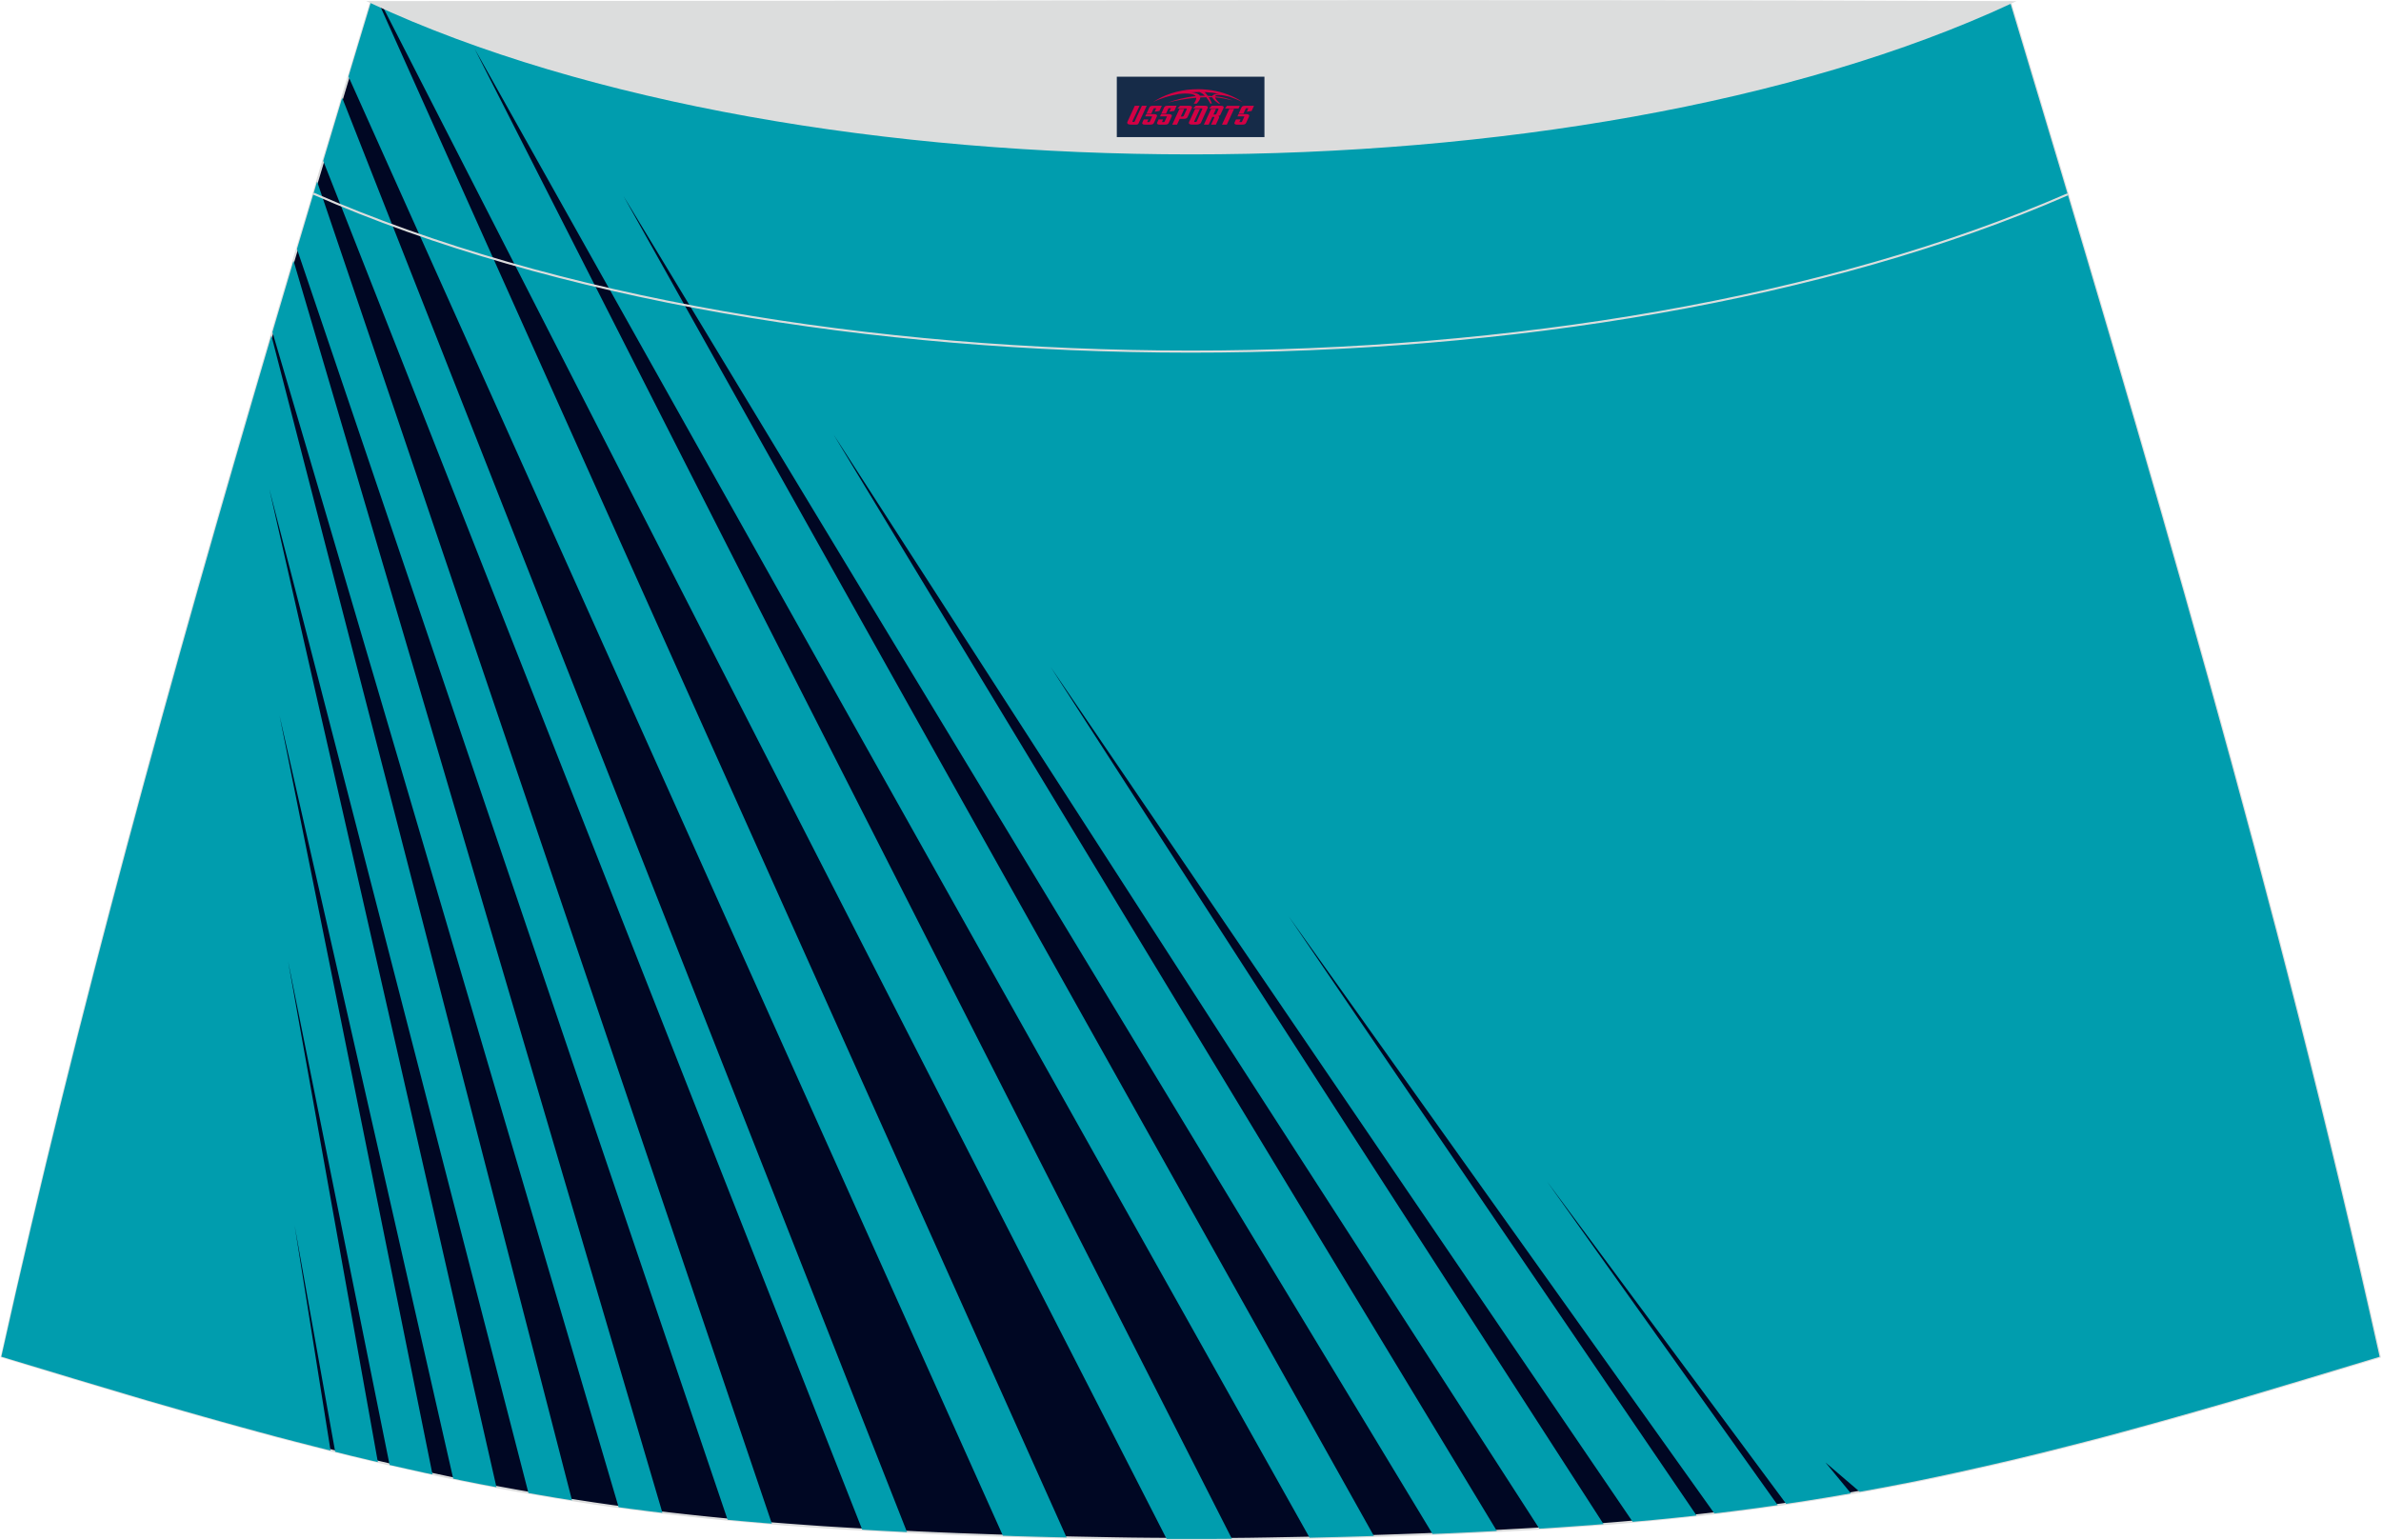 <?xml version="1.0" encoding="utf-8"?>
<!-- Generator: Adobe Illustrator 24.0.0, SVG Export Plug-In . SVG Version: 6.00 Build 0)  -->
<svg xmlns="http://www.w3.org/2000/svg" xmlns:xlink="http://www.w3.org/1999/xlink" version="1.1" id="图层_1" x="0px" y="0px" width="387.08px" height="250.4px" viewBox="0 0 387.08 250.4" enable-background="new 0 0 387.08 250.4" xml:space="preserve">
<g>
	<path fill="#000723" stroke="#DCDDDD" stroke-width="0.341" stroke-miterlimit="22.926" d="M193.54,250.19L193.54,250.19h-3.16   l-3.16-0.02l-3.16-0.03l-3.16-0.05l-3.16-0.06l-3.16-0.06l-3.16-0.07l-3.16-0.08l-3.16-0.09l-3.16-0.1l-3.16-0.11l-3.11-0.11   l-3.11-0.13l-3.11-0.14l-3.11-0.15l-3.11-0.16l-3.11-0.17l-3.11-0.18l-3.11-0.19l-3.11-0.22l-3.14-0.23l-3.14-0.25l-3.13-0.27   l-3.13-0.28l-3.13-0.31l-3.13-0.33l-3.13-0.35l-3.11-0.38l-3.11-0.4l-3.07-0.42l-3.06-0.44l-3.06-0.47l-3.06-0.49l-3.05-0.52   l-3.05-0.53l-3.05-0.56l-3.03-0.58l-3.03-0.6l-3.02-0.63l-3.02-0.65l-3.01-0.67l-3.01-0.68l-3.01-0.7l-3.01-0.72l-3-0.74   l-3.01-0.76l-3.01-0.77l-3-0.78l-3-0.81l-3-0.82l-2.99-0.83l-2.99-0.84l-2.99-0.85l-2.99-0.86l-2.99-0.86l-2.98-0.88l-2.98-0.89   l-2.98-0.89l-2.98-0.89l-2.98-0.9l-2.98-0.9l-2.98-0.9l-2.98-0.9C16.77,146.09,38.04,74.26,60.31,0.35   c106.77,29.51,159.71,29.51,266.48,0c22.25,73.91,43.53,145.74,60.07,220.22l-2.98,0.9l-2.98,0.9l-2.98,0.9l-2.98,0.9l-2.98,0.89   l-2.98,0.89l-2.98,0.89l-2.98,0.88l-2.99,0.86l-2.99,0.86l-2.99,0.85l-2.99,0.84l-3,0.83l-3,0.82l-3,0.81l-3,0.78l-3.01,0.77   l-3.01,0.76l-3,0.74l-3,0.72l-3.01,0.7l-3.01,0.68l-3.01,0.67l-3.02,0.65l-3.02,0.63l-3.03,0.6l-3.03,0.58l-3.05,0.56l-3.05,0.53   l-3.05,0.52l-3.06,0.49l-3.06,0.47l-3.06,0.44l-3.07,0.42l-3.11,0.4l-3.11,0.38l-3.13,0.35l-3.13,0.33l-3.13,0.31l-3.13,0.28   l-3.14,0.27l-3.14,0.25l-3.14,0.23l-3.11,0.22l-3.11,0.19l-3.11,0.18l-3.11,0.17l-3.11,0.16l-3.11,0.15l-3.11,0.14l-3.11,0.13   l-3.11,0.11l-3.16,0.11l-3.16,0.1l-3.16,0.09l-3.16,0.08l-3.16,0.07l-3.16,0.06l-3.16,0.06l-3.16,0.05l-3.16,0.03l-3.16,0.02   L193.54,250.19L193.54,250.19L193.54,250.19z"/>
	<g>
		<path fill="#009DAE" d="M53.74,235.83l-5.85-36.64l6.6,36.83l2.53,0.63l3.01,0.72l1.4,0.33l-14.59-81.4l16.5,81.86l2.72,0.61    l3.01,0.67l1.24,0.26L45.45,116.36l28.23,124.03l1.43,0.3l3.03,0.6l2.57,0.49L43.78,79.49l42.13,163.23l1.36,0.24l3.05,0.52    l2.67,0.43L44.12,54.55C27.87,109.73,12.7,164.39,0.22,220.56l2.98,0.9l2.98,0.9l2.98,0.9l2.98,0.9l2.98,0.89l2.98,0.89l2.98,0.89    l2.98,0.88l2.99,0.86l2.99,0.86l2.99,0.85l2.99,0.84l2.99,0.83l3,0.82l3,0.81l3,0.78l3.01,0.77L53.74,235.83L53.74,235.83z     M147.45,249.07l-1.16-0.06l-3.11-0.16l-3.01-0.17L52.55,26.16c1.02-3.42,2.06-6.85,3.08-10.27L147.45,249.07L147.45,249.07z     M125.48,247.7l-1.05-0.08l-3.13-0.27l-3.01-0.27L48.28,40.48c1.09-3.66,2.17-7.32,3.27-10.98L125.48,247.7L125.48,247.7z     M107.69,245.94l-2-0.24l-3.11-0.4l-2.01-0.27L44.29,53.99c1.14-3.86,2.28-7.74,3.43-11.6L107.69,245.94z"/>
		<path fill="#009DAE" d="M302.33,242.52l-5.56-4.76l4.13,5.01l-1.08,0.19l-3.05,0.52l-3.06,0.49l-3.06,0.47l-0.27,0.05    l-38.89-52.43l37.51,52.63l-1.41,0.2l-3.07,0.42l-3.11,0.4l-2.71,0.33l-69.21-97.08l66.32,97.42l-0.65,0.07l-3.13,0.33l-3.13,0.31    l-3.13,0.28l-0.35,0.03l-94.61-138.96l89.88,139.34l-1.18,0.09l-3.14,0.23l-3.11,0.22l-3.02,0.19L135.5,70.62l107.84,178.27    l-2.55,0.13l-3.11,0.15l-3.11,0.14l-1.68,0.07L101.36,31.87L223.35,249.7l-1.35,0.05l-3.16,0.09l-3.16,0.08l-2.78,0.07L77.15,7.91    l123.12,242.26h-0.41l-3.16,0.02h-3.16l0,0l0,0h-3.16h-0.72L62.1,0.84c105.57,29.01,158.51,28.85,264.68-0.49    c22.25,73.91,43.53,145.74,60.07,220.22l-2.98,0.9l-2.98,0.9l-2.98,0.9l-2.98,0.9l-2.98,0.89l-2.98,0.89l-2.98,0.89l-2.98,0.88    l-2.99,0.86l-2.99,0.86l-2.99,0.85l-2.99,0.84l-3,0.83l-3,0.82l-3,0.81l-3,0.78l-3.01,0.77l-3.01,0.76l-3,0.74l-3,0.72l-3.01,0.7    l-3.01,0.68l-3.01,0.67l-3.02,0.65l-3.02,0.63l-3.03,0.6l-3.03,0.58l-3.05,0.56L302.33,242.52L302.33,242.52z M61.69,0.73    c-0.47-0.13-0.92-0.25-1.39-0.39c-1.22,4.05-2.43,8.08-3.65,12.1l106.39,237.22l2.03,0.07l3.16,0.09l3.16,0.08l2,0.05L61.69,0.73z    "/>
	</g>
	<path fill="none" stroke="#DCDDDD" stroke-width="0.341" stroke-miterlimit="22.926" d="M336.15,31.59   c-78.2,34.13-207.1,34.1-285.19-0.11"/>
	<path fill="#DCDDDD" stroke="#DCDDDD" stroke-width="0.341" stroke-miterlimit="22.926" d="M327.07,0.35   c-70.39,32.77-196.37,32.77-266.77,0C149.23,0.32,238.13,0.01,327.07,0.35z"/>
	
</g>
<g id="tag_logo">
	<rect y="12.47" fill="#162B48" width="24" height="9.818" x="181.56"/>
	<g>
		<path fill="#D30044" d="M197.52,15.66l0.005-0.011c0.131-0.311,1.085-0.262,2.351,0.071c0.715,0.24,1.44,0.54,2.193,0.9    c-0.218-0.147-0.447-0.289-0.682-0.42l0.011,0.005l-0.011-0.005c-1.478-0.845-3.218-1.418-5.1-1.62    c-1.282-0.115-1.658-0.082-2.411-0.055c-2.449,0.142-4.68,0.905-6.458,2.095c1.26-0.638,2.722-1.075,4.195-1.336    c1.467-0.18,2.476-0.033,2.771,0.344c-1.691,0.175-3.469,0.633-4.555,1.075c1.156-0.338,2.967-0.665,4.647-0.813    c0.016,0.251-0.115,0.567-0.415,0.96h0.475c0.376-0.382,0.584-0.725,0.595-1.004c0.333-0.022,0.66-0.033,0.971-0.033    C196.35,16.1,196.56,16.45,196.76,16.84h0.262c-0.125-0.344-0.295-0.687-0.518-1.036c0.207,0,0.393,0.005,0.567,0.011    c0.104,0.267,0.496,0.66,1.058,1.025h0.245c-0.442-0.365-0.753-0.753-0.835-1.004c1.047,0.065,1.696,0.224,2.885,0.513    C199.34,15.92,198.6,15.75,197.52,15.66z M195.08,15.57c-0.164-0.295-0.655-0.485-1.402-0.551    c0.464-0.033,0.922-0.055,1.364-0.055c0.311,0.147,0.589,0.344,0.84,0.589C195.62,15.55,195.35,15.56,195.08,15.57z M197.06,15.62c-0.224-0.016-0.458-0.027-0.715-0.044c-0.147-0.202-0.311-0.398-0.502-0.6c0.082,0,0.164,0.005,0.24,0.011    c0.72,0.033,1.429,0.125,2.138,0.273C197.55,15.22,197.17,15.38,197.06,15.62z"/>
		<path fill="#D30044" d="M184.48,17.2L183.31,19.75C183.13,20.12,183.4,20.26,183.88,20.26l0.873,0.005    c0.115,0,0.251-0.049,0.327-0.175l1.342-2.891H185.64L184.42,19.83H184.25c-0.147,0-0.185-0.033-0.147-0.125l1.156-2.504H184.48L184.48,17.2z M186.34,18.55h1.271c0.36,0,0.584,0.125,0.442,0.425L187.58,20.01C187.48,20.23,187.21,20.26,186.98,20.26H186.06c-0.267,0-0.442-0.136-0.349-0.333l0.235-0.513h0.742L186.51,19.79C186.49,19.84,186.53,19.85,186.59,19.85h0.18    c0.082,0,0.125-0.016,0.147-0.071l0.376-0.813c0.011-0.022,0.011-0.044-0.055-0.044H186.17L186.34,18.55L186.34,18.55z M187.16,18.48h-0.78l0.475-1.025c0.098-0.218,0.338-0.256,0.578-0.256H188.88L188.49,18.04L187.71,18.16l0.262-0.562H187.68c-0.082,0-0.12,0.016-0.147,0.071L187.16,18.48L187.16,18.48z M188.75,18.55L188.58,18.92h1.069c0.06,0,0.06,0.016,0.049,0.044    L189.32,19.78C189.3,19.83,189.26,19.85,189.18,19.85H189c-0.055,0-0.104-0.011-0.082-0.06l0.175-0.376H188.35L188.12,19.93C188.02,20.12,188.2,20.26,188.47,20.26h0.916c0.24,0,0.502-0.033,0.605-0.251l0.475-1.031c0.142-0.3-0.082-0.425-0.442-0.425H188.75L188.75,18.55z M189.56,18.48l0.371-0.818c0.022-0.055,0.06-0.071,0.147-0.071h0.295L190.11,18.15l0.791-0.115l0.387-0.845H189.84c-0.24,0-0.48,0.038-0.578,0.256L188.79,18.48L189.56,18.48L189.56,18.48z M191.96,18.94h0.278c0.087,0,0.153-0.022,0.202-0.115    l0.496-1.075c0.033-0.076-0.011-0.12-0.125-0.12H191.41l0.431-0.431h1.522c0.355,0,0.485,0.153,0.393,0.355l-0.676,1.445    c-0.06,0.125-0.175,0.333-0.644,0.327l-0.649-0.005L191.35,20.26H190.57l1.178-2.558h0.785L191.96,18.94L191.96,18.94z     M194.55,19.75c-0.022,0.049-0.06,0.076-0.142,0.076h-0.191c-0.082,0-0.109-0.027-0.082-0.076l0.944-2.051h-0.785l-0.987,2.138    c-0.125,0.273,0.115,0.415,0.453,0.415h0.72c0.327,0,0.649-0.071,0.769-0.322l1.085-2.384c0.093-0.202-0.06-0.355-0.415-0.355    h-1.533l-0.431,0.431h1.38c0.115,0,0.164,0.033,0.131,0.104L194.55,19.75L194.55,19.75z M197.27,18.62h0.278    c0.087,0,0.158-0.022,0.202-0.115l0.344-0.753c0.033-0.076-0.011-0.12-0.125-0.12h-1.402l0.425-0.431h1.527    c0.355,0,0.485,0.153,0.393,0.355l-0.529,1.124c-0.044,0.093-0.147,0.18-0.393,0.18c0.224,0.011,0.256,0.158,0.175,0.327    l-0.496,1.075h-0.785l0.54-1.167c0.022-0.055-0.005-0.087-0.104-0.087h-0.235L196.5,20.26h-0.785l1.178-2.558h0.785L197.27,18.62L197.27,18.62z M199.84,17.71L198.66,20.26h0.785l1.184-2.558H199.84L199.84,17.71z M201.35,17.64l0.202-0.431h-2.1l-0.295,0.431    H201.35L201.35,17.64z M201.33,18.55h1.271c0.36,0,0.584,0.125,0.442,0.425l-0.475,1.031c-0.104,0.218-0.371,0.251-0.605,0.251    h-0.916c-0.267,0-0.442-0.136-0.349-0.333l0.235-0.513h0.742L201.5,19.79c-0.022,0.049,0.022,0.06,0.082,0.06h0.18    c0.082,0,0.125-0.016,0.147-0.071l0.376-0.813c0.011-0.022,0.011-0.044-0.049-0.044h-1.069L201.33,18.55L201.33,18.55z     M202.14,18.48H201.36l0.475-1.025c0.098-0.218,0.338-0.256,0.578-0.256h1.451l-0.387,0.845l-0.791,0.115l0.262-0.562h-0.295    c-0.082,0-0.12,0.016-0.147,0.071L202.14,18.48z"/>
	</g>
</g>
</svg>